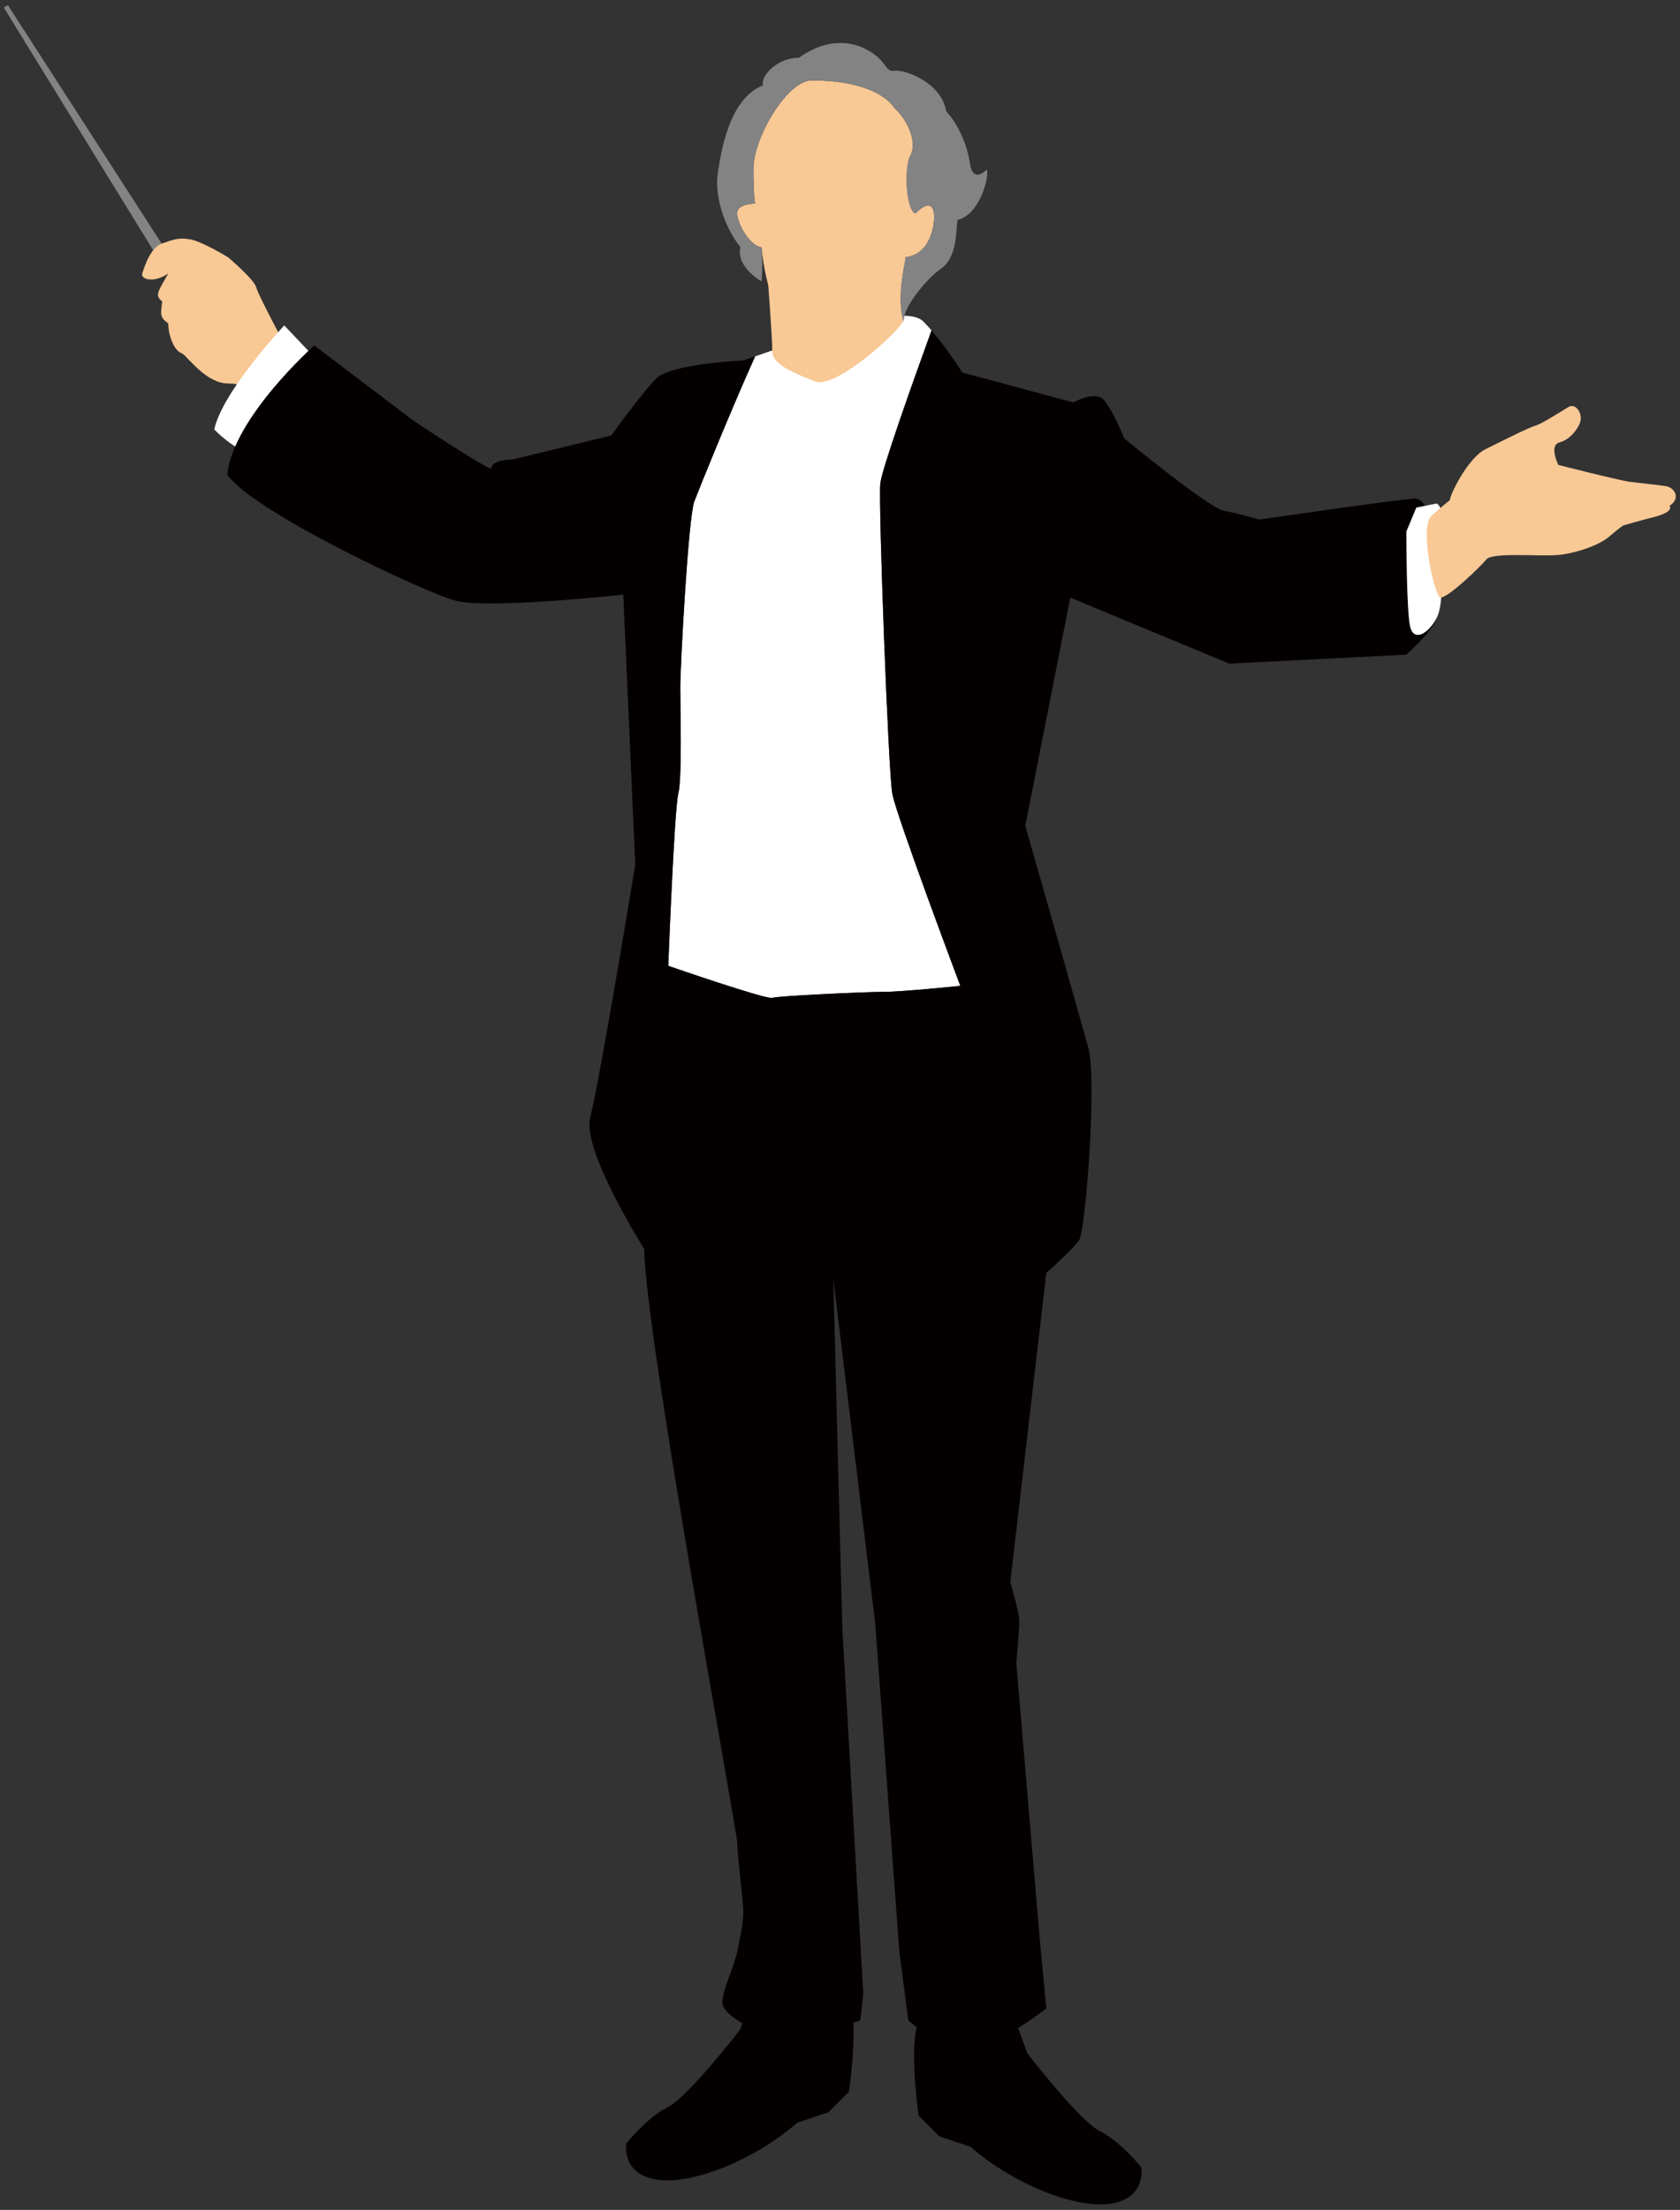 <svg version="1.1" id="_x36_" xmlns="http://www.w3.org/2000/svg" x="0" y="0" viewBox="0 0 608.48 800" xml:space="preserve"><rect x="0" y="0" width="608.48" height="800" fill="#333333" stroke="none"/><style>.st0{fill:#040000}.st1{fill:#838384}.st2{fill:#f8c895}.st3{fill:#fff}</style><path class="st0" d="M364.608 722.702l7.512 20.643s18.764 24.391 26.275 28.149c7.498 3.743 15.012 13.138 15.012 13.138s1.871 11.254-11.259 13.128c-13.14 1.879-35.66-7.496-50.672-20.633l-11.261-3.758-7.5-7.506s-3.756-26.27 0-33.771c3.751-7.516 31.893-9.39 31.893-9.39z"/><path class="st1" d="M70.307 106.417c.286.451-.294 1.34-1.31 1.976-1.01.635-2.056.784-2.347.319L1.552 3.03c-.119-.19.117-.537.516-.79.403-.261.828-.316.945-.132l67.294 104.309z"/><path class="st2" d="M103.683 125.784s-10.139-18.838-10.869-21.734c-.722-2.894-10.142-10.859-10.142-10.859s-9.415-5.797-13.761-6.531c-4.35-.721-5.796 0-10.142 1.451-4.347 1.446-6.52 8.693-7.247 10.866-.722 2.178 4.35 3.624 9.417 0-3.623 6.519-5.067 7.97-2.17 10.142-.727 5.069-.727 5.804 2.17 7.966 0 4.356 2.175 10.139 5.069 10.871 2.176 1.449 8.699 10.869 16.663 10.869 7.972 0 10.871 5.065 10.871 5.065l5.067 2.9 12.317-13.044-7.243-7.962z"/><path class="st3" d="M116.722 132.308l-13.761-14.495s-22.456 23.91-25.358 37.67c6.515 6.519 12.317 8.699 12.317 8.699l26.802-31.874z"/><path class="st0" d="M275.608 714.021l-7.504 20.633s-18.766 24.392-26.27 28.144c-7.506 3.753-15.014 13.138-15.014 13.138s-1.879 11.254 11.259 13.133c13.135 1.879 35.65-7.501 50.666-20.639l11.253-3.753 7.511-7.511s3.748-26.27 0-33.775c-3.755-7.501-31.901-9.37-31.901-9.37z"/><path class="st3" d="M246.392 248.939c0 7.959.724 32.598-.722 38.389-1.453 5.797-3.629 62.298-3.629 62.298s35.501 12.32 37.679 11.594c2.173-.717 34.049-2.171 40.567-2.171 6.513 0 27.529-2.17 27.529-2.17s-23.191-61.582-24.629-69.551c-1.456-7.972-5.08-105.037-4.351-112.29.512-5.128 11.938-37.182 18.552-55.42-1.003-1.162-1.998-2.271-2.975-3.256-6.524-6.516-36.949 4.346-36.949 4.346l-23.958 8.298c-9.177 20.39-20.593 48.699-22.047 52.558-2.167 5.794-5.067 59.405-5.067 67.375z"/><path class="st0" d="M512.617 180.48c-4.348 0-56.506 7.602-56.506 7.602s-7.602-2.178-13.039-3.256c-5.435-1.081-35.86-26.085-35.86-26.085s-4.345-10.869-7.604-14.123c-3.261-3.262-10.864 1.086-10.864 1.086l-40.211-10.866s-5.49-8.625-11.145-15.22c-6.614 18.238-18.04 50.292-18.552 55.42-.729 7.253 2.895 104.318 4.351 112.29 1.438 7.969 24.629 69.551 24.629 69.551s-21.016 2.17-27.529 2.17c-6.518 0-38.395 1.453-40.567 2.171-2.178.726-37.679-11.594-37.679-11.594s2.176-56.501 3.629-62.298c1.446-5.791.722-30.43.722-38.389 0-7.97 2.9-61.581 5.067-67.375 1.453-3.86 12.869-32.168 22.047-52.558l-4.292 1.484s-26.083 1.092-31.515 6.521c-5.429 5.44-16.298 20.643-16.298 20.643l-35.86 8.698s-7.602 0-7.602 3.263c-2.18 0-28.259-17.385-28.259-17.385l-35.855-27.172s-29.344 26.079-31.512 46.727c8.691 13.042 70.633 42.378 82.579 45.635 11.958 3.262 60.854-2.172 60.854-2.172l4.343 97.803s-13.15 79.735-16.293 91.275c-3.262 11.95 19.559 47.815 19.559 47.815 0 29.335 33.685 210.806 33.685 215.146 0 4.34 2.173 20.648 2.173 24.994 0 4.345-1.089 8.696-2.173 14.125-1.089 5.434-5.431 14.135-5.431 18.471 0 4.346 10.866 10.863 20.643 11.952 9.78 1.094 29.337-5.424 29.337-5.424l1.089-9.785-7.609-132.562L301.814 463l15.212 124.96 8.691 118.446 3.262 24.999s11.953 10.858 22.824 9.77c10.854-1.084 27.156-14.115 27.156-14.115l-2.173-22.821-8.691-102.143s1.084-11.953 1.084-15.22c0-3.251-3.259-14.13-3.259-14.13l13.038-111.913s9.785-8.691 11.958-11.958c2.17-3.266 6.518-57.582 3.264-69.544-3.264-11.95-22.821-80.409-22.821-80.409l16.298-82.589 57.587 23.913 64.118-3.264s9.772-8.686 10.864-13.037c1.088-4.347 2.172-16.297 2.172-22.813.001-6.535-5.441-20.652-9.781-20.652z"/><path class="st2" d="M328.031 93.079c5.282-.592 8.804-4.702 9.974-11.155 1.178-6.45-.58-10.555-6.45-4.683-3.525-1.18-4.107-17.017-1.758-21.122 2.348-4.113-.587-12.327-5.872-17.012-2.925-4.693-12.312-9.973-29.329-9.973-9.367-.825-21.702 21.117-21.702 31.672 0 10.562.591 12.902.591 12.902s-5.87 0-6.46 2.942c-.587 2.928 4.113 12.317 8.803 12.902.585 7.04 2.438 13.769 2.438 13.769s1.454 19.213 1.454 23.902c0 4.7 7.944 7.941 15.576 10.874 7.098 2.728 28.848-16.619 31.805-21.737-2.392-10.391.93-21.515.93-23.281z"/><path class="st1" d="M357.366 61.397c-1.758 1.758-4.692 3.522-5.87-1.172-1.753-12.907-8.79-19.945-8.79-19.945-1.765-10.562-15.257-15.255-18.78-14.667-3.515.587-2.337-3.517-9.97-7.625-7.625-4.107-16.422-2.935-24.635 2.93-8.217 0-14.082 7.04-12.91 9.974-12.317 4.69-15.252 24.052-16.425 31.682-1.172 7.622 1.762 18.77 8.215 26.979-1.766 7.04 7.625 12.32 7.625 12.32s.585-5.28 0-12.32c-4.69-.585-9.39-9.974-8.803-12.902.591-2.942 6.46-2.942 6.46-2.942s-.591-2.34-.591-12.902c0-10.555 12.335-32.497 21.702-31.672 17.017 0 26.404 5.28 29.329 9.973 5.285 4.685 8.22 12.899 5.872 17.012-2.35 4.105-1.767 19.942 1.758 21.122 5.87-5.872 7.627-1.767 6.45 4.683-1.17 6.452-4.693 10.562-9.974 11.155 0 1.766-3.323 12.89-.93 23.282.213-.378.347-.712.347-.995 0-4.107 7.63-14.08 13.492-18.187 5.865-4.1 5.28-14.078 5.865-17.6 8.226-1.758 11.74-16.425 10.563-18.183z"/><path class="st3" d="M520.227 182.291l-7.245 1.453-3.619 8.686s0 29.701 1.453 34.769c1.433 5.079 6.508 2.175 9.41-3.257 2.889-5.434 1.446-15.574 2.172-22.813.718-7.248.718-18.119-2.171-18.838z"/><path class="st2" d="M525.132 181.052c0-2.041 6.638-15.298 12.763-18.364 6.113-3.057 16.324-8.152 18.359-8.663 2.039-.512 9.172-5.105 11.727-6.63 2.55-1.532 4.589 1.525 4.589 4.077s-3.573 7.65-7.653 8.665c-4.074 1.026-.504 8.162-.504 8.162s21.927 5.614 26.009 6.129c4.077.504 9.177 1.015 12.748 1.517 3.576.514 5.617 4.596 1.535 7.146 1.525 2.552-5.622 4.079-7.647 4.593-2.052.504-9.187 2.552-9.187 2.552s-1.529 1.015-5.105 4.075c-3.555 3.061-12.233 6.125-18.858 6.632-6.635.509-23.47-1.018-25.51 1.527-2.039 2.552-14.787 14.796-16.833 13.778-2.041-1.025-7.645-25.508-3.054-29.583 4.593-4.078 6.621-5.613 6.621-5.613z"/></svg>